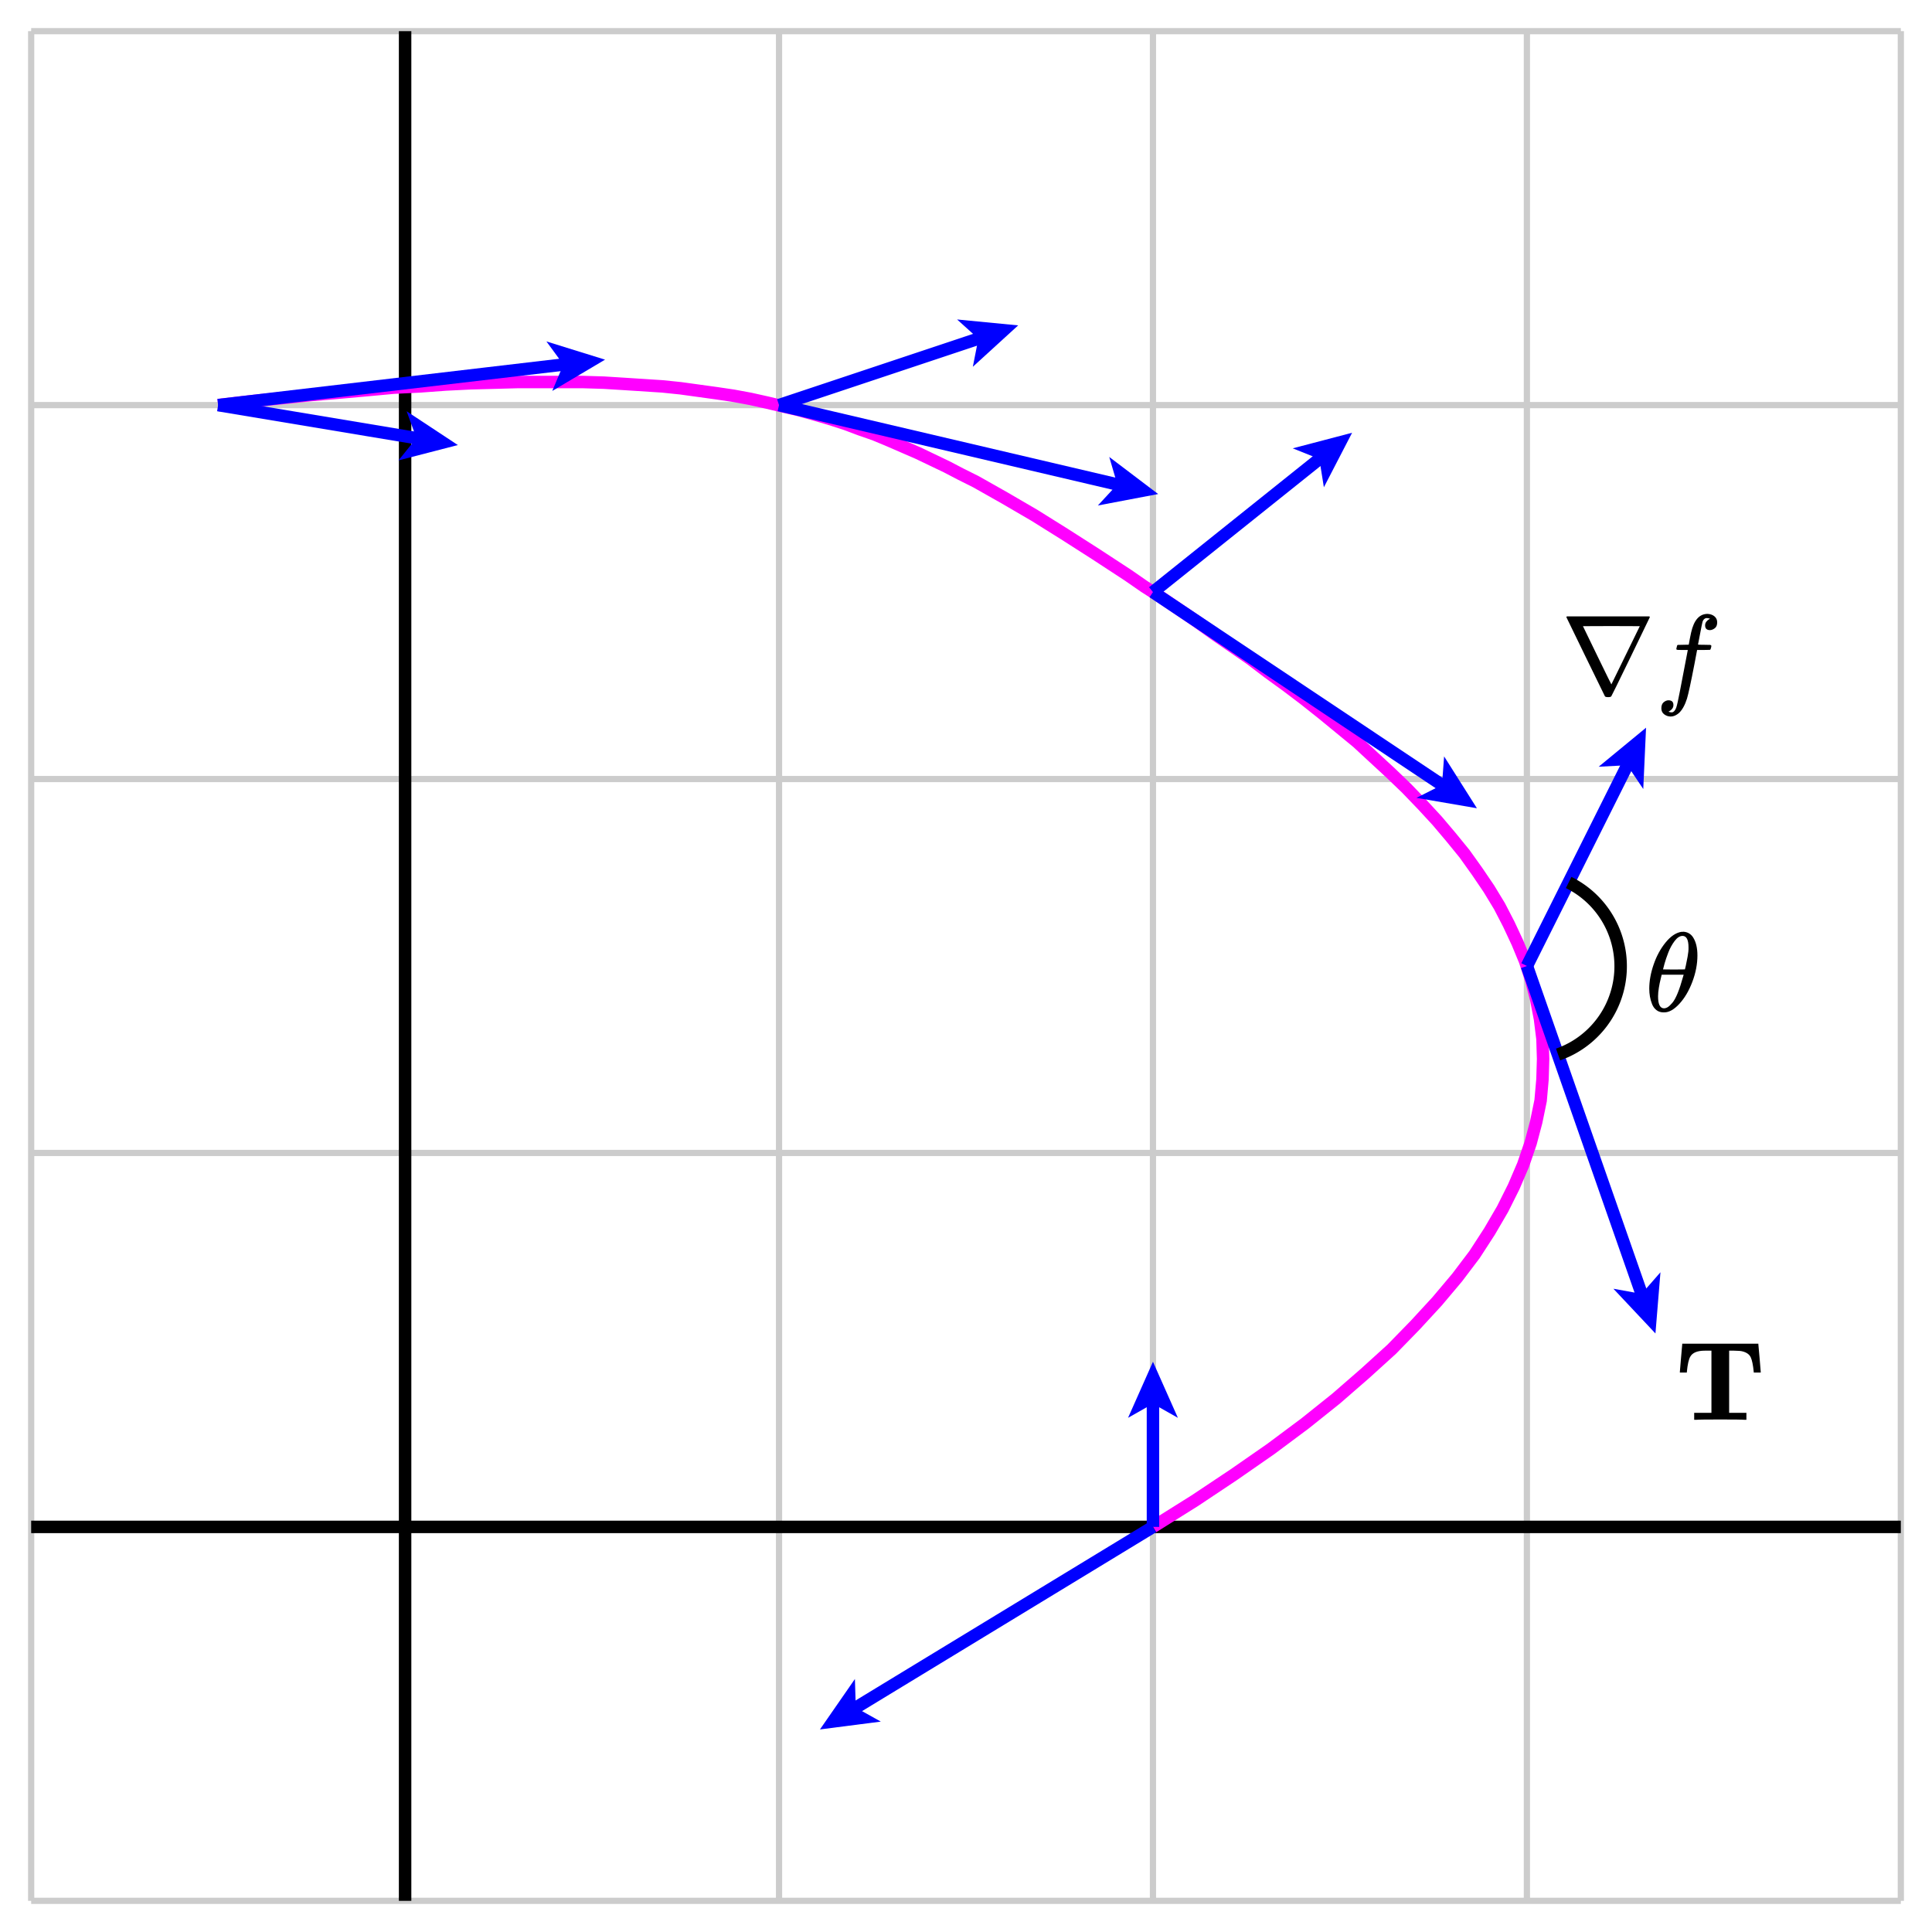 <svg xmlns="http://www.w3.org/2000/svg" id="diagram" width="310" height="310">
  <defs>
    <clipPath id="clipPath-0">
      <rect x="5.0" y="5.0" width="300.0" height="300.0"/>
    </clipPath>
    <clipPath id="clipPath-1">
      <rect x="5.0" y="5.0" width="300.0" height="300.0"/>
    </clipPath>
    <marker id="arrow-head-end-2_None_24_60-blue" markerWidth="9.0" markerHeight="8.0" markerUnits="userSpaceOnUse" orient="auto-start-reverse" refX="6.5" refY="4.0">
      <path d="M 9.0 4.0L 0.0 8.0L 1.7 5.0L 1.7 3.0L 0.0 0.0Z" fill="blue" stroke="none"/>
    </marker>
    <marker id="arrow-head-end-2_None_24_60-blue-outline" markerWidth="13.0" markerHeight="12.0" markerUnits="userSpaceOnUse" orient="auto-start-reverse" refX="8.5" refY="6.0">
      <path d="M 11.8 7.8 L 2.8 11.8 A 2 2 0 0 1 0.0 10.0 L 0.0 2.0 A 2 2 0 0 1 2.8 0.2 L 11.8 4.2 A 2 2 0 0 1 11.8 7.8 Z" fill="white" stroke="none"/>
    </marker>
  </defs>
  <g id="grid-axes">
    <g id="grid" stroke="#ccc" stroke-width="1">
      <line id="line-0" x1="5.0" y1="305.0" x2="5.0" y2="5.0"/>
      <line id="line-1" x1="65.0" y1="305.0" x2="65.0" y2="5.0"/>
      <line id="line-2" x1="125.0" y1="305.0" x2="125.0" y2="5.0"/>
      <line id="line-3" x1="185.0" y1="305.0" x2="185.0" y2="5.0"/>
      <line id="line-4" x1="245.0" y1="305.0" x2="245.0" y2="5.0"/>
      <line id="line-5" x1="305.0" y1="305.0" x2="305.0" y2="5.0"/>
      <line id="line-6" x1="5.0" y1="305.0" x2="305.0" y2="305.0"/>
      <line id="line-7" x1="5.0" y1="245.0" x2="305.0" y2="245.0"/>
      <line id="line-8" x1="5.0" y1="185.0" x2="305.0" y2="185.0"/>
      <line id="line-9" x1="5.0" y1="125.0" x2="305.0" y2="125.0"/>
      <line id="line-10" x1="5.0" y1="65.0" x2="305.0" y2="65.0"/>
      <line id="line-11" x1="5.0" y1="5.0" x2="305.0" y2="5.0"/>
    </g>
    <g id="axes" stroke="black" stroke-width="2">
      <line id="line-12" x1="5.0" y1="245.0" x2="305.0" y2="245.0" stroke="black" stroke-width="2"/>
      <line id="line-13" x1="65.0" y1="305.0" x2="65.0" y2="5.0" stroke="black" stroke-width="2"/>
    </g>
  </g>
  <path id="path-0" d="M 35.0 65.0 L 40.1 64.4 L 45.0 63.9 L 49.8 63.4 L 54.4 63.0 L 58.9 62.6 L 63.2 62.2 L 67.4 62.0 L 71.5 61.7 L 75.5 61.5 L 79.3 61.4 L 83.0 61.3 L 86.6 61.3 L 90.2 61.3 L 93.6 61.3 L 96.9 61.4 L 100.1 61.6 L 103.2 61.8 L 106.3 62.0 L 109.2 62.3 L 112.1 62.7 L 115.0 63.1 L 117.7 63.5 L 120.4 64.0 L 123.1 64.6 L 125.6 65.2 L 128.2 65.8 L 130.7 66.5 L 133.1 67.2 L 135.6 68.0 L 138.0 68.9 L 140.3 69.7 L 142.7 70.7 L 145.0 71.7 L 147.3 72.7 L 149.6 73.8 L 151.9 74.9 L 154.2 76.1 L 156.6 77.3 L 158.9 78.6 L 161.2 79.9 L 163.6 81.3 L 166.0 82.7 L 168.4 84.2 L 170.8 85.7 L 173.3 87.3 L 175.8 88.9 L 178.4 90.6 L 181.0 92.3 L 183.6 94.1 L 186.4 95.9 L 189.2 97.8 L 192.0 99.7 L 194.8 101.7 L 197.7 103.7 L 200.6 105.7 L 203.5 107.9 L 206.4 110.0 L 209.3 112.2 L 212.2 114.5 L 215.0 116.8 L 217.8 119.1 L 220.5 121.6 L 223.1 124.0 L 225.7 126.5 L 228.2 129.1 L 230.6 131.7 L 232.8 134.3 L 235.0 137.0 L 237.0 139.8 L 238.9 142.6 L 240.6 145.4 L 242.1 148.3 L 243.5 151.3 L 244.7 154.2 L 245.7 157.3 L 246.5 160.4 L 247.1 163.5 L 247.5 166.7 L 247.6 169.9 L 247.5 173.2 L 247.2 176.6 L 246.5 180.0 L 245.6 183.4 L 244.4 186.9 L 242.9 190.4 L 241.1 194.0 L 239.0 197.6 L 236.6 201.3 L 233.8 205.0 L 230.6 208.8 L 227.1 212.6 L 223.3 216.5 L 219.0 220.4 L 214.4 224.4 L 209.4 228.4 L 203.9 232.5 L 198.0 236.6 L 191.7 240.8 L 185.0 245.0" stroke="magenta" stroke-width="2" fill="none" clip-path="url(#clipPath-1)"/>
  <g id="g-0">
    <line id="line-14" x1="35.0" y1="65.0" x2="94.6" y2="58.0" stroke="blue" stroke-width="2" fill="none" marker-end="url(#arrow-head-end-2_None_24_60-blue)"/>
    <line id="line-15" x1="125.0" y1="65.0" x2="183.4" y2="78.7" stroke="blue" stroke-width="2" fill="none" marker-end="url(#arrow-head-end-2_None_24_60-blue)"/>
    <line id="line-16" x1="185.0" y1="95.0" x2="234.9" y2="128.3" stroke="blue" stroke-width="2" fill="none" marker-end="url(#arrow-head-end-2_None_24_60-blue)"/>
    <line id="line-17" x1="245.0" y1="155.0" x2="264.8" y2="211.6" stroke="blue" stroke-width="2" fill="none" marker-end="url(#arrow-head-end-2_None_24_60-blue)"/>
    <line id="line-18" x1="185.0" y1="245.0" x2="133.7" y2="276.2" stroke="blue" stroke-width="2" fill="none" marker-end="url(#arrow-head-end-2_None_24_60-blue)"/>
  </g>
  <g id="g-1">
    <line id="line-19" x1="35.0" y1="65.0" x2="71.0" y2="71.0" stroke="blue" stroke-width="2" fill="none" marker-end="url(#arrow-head-end-2_None_24_60-blue)"/>
    <line id="line-20" x1="125.0" y1="65.0" x2="161.0" y2="53.0" stroke="blue" stroke-width="2" fill="none" marker-end="url(#arrow-head-end-2_None_24_60-blue)"/>
    <line id="line-21" x1="185.0" y1="95.0" x2="215.0" y2="71.0" stroke="blue" stroke-width="2" fill="none" marker-end="url(#arrow-head-end-2_None_24_60-blue)"/>
    <line id="line-22" x1="245.0" y1="155.0" x2="263.0" y2="119.0" stroke="blue" stroke-width="2" fill="none" marker-end="url(#arrow-head-end-2_None_24_60-blue)"/>
    <line id="line-23" x1="185.0" y1="245.0" x2="185.0" y2="221.0" stroke="blue" stroke-width="2" fill="none" marker-end="url(#arrow-head-end-2_None_24_60-blue)"/>
  </g>
  <g id="label-0" transform="translate(268.8,215.6) translate(0.0,-0.0)">
    <g id="g-3">
      <svg xmlns:xlink="http://www.w3.org/1999/xlink" style="vertical-align: 0.000px" width="14.480px" height="12.216px" role="img" focusable="false" viewBox="0 -675 800 675" x="0.0" y="0.0">
        <defs>
          <path id="MJX-2-TEX-B-1D413" d="M41 425Q41 426 51 545T62 669V675H737V669Q738 665 748 546T758 425V419H696V425Q687 517 669 555T595 607Q578 612 522 613H478V62H631V0H615Q585 3 399 3Q214 3 184 0H168V62H321V613H277H263Q164 613 134 561Q113 527 103 425V419H41V425Z"/>
        </defs>
        <g stroke="currentColor" fill="currentColor" stroke-width="0" transform="scale(1,-1)">
          <g data-mml-node="math">
            <g data-mml-node="TeXAtom" data-mjx-texclass="ORD">
              <g data-mml-node="TeXAtom" data-mjx-texclass="ORD">
                <g data-mml-node="mi" data-semantic-type="identifier" data-semantic-role="latinletter" data-semantic-font="bold" data-semantic-annotation="clearspeak:simple" data-semantic-id="0" data-semantic-attributes="texclass:ORD" data-semantic-speech="bold upper T">
                  <use data-c="1D413" xlink:href="#MJX-2-TEX-B-1D413"/>
                </g>
              </g>
            </g>
          </g>
        </g>
      </svg>
    </g>
  </g>
  <g id="label-1" transform="translate(263.0,115.0) translate(-12.5,-16.5)">
    <g id="g-4">
      <svg xmlns:xlink="http://www.w3.org/1999/xlink" style="vertical-align: -3.712px" width="25.032px" height="16.472px" role="img" focusable="false" viewBox="0 -705 1383 910" x="0.0" y="0.0">
        <defs>
          <path id="MJX-3-TEX-N-2207" d="M46 676Q46 679 51 683H781Q786 679 786 676Q786 674 617 326T444 -26Q439 -33 416 -33T388 -26Q385 -22 216 326T46 676ZM697 596Q697 597 445 597T193 596Q195 591 319 336T445 80L697 596Z"/>
          <path id="MJX-3-TEX-I-1D453" d="M118 -162Q120 -162 124 -164T135 -167T147 -168Q160 -168 171 -155T187 -126Q197 -99 221 27T267 267T289 382V385H242Q195 385 192 387Q188 390 188 397L195 425Q197 430 203 430T250 431Q298 431 298 432Q298 434 307 482T319 540Q356 705 465 705Q502 703 526 683T550 630Q550 594 529 578T487 561Q443 561 443 603Q443 622 454 636T478 657L487 662Q471 668 457 668Q445 668 434 658T419 630Q412 601 403 552T387 469T380 433Q380 431 435 431Q480 431 487 430T498 424Q499 420 496 407T491 391Q489 386 482 386T428 385H372L349 263Q301 15 282 -47Q255 -132 212 -173Q175 -205 139 -205Q107 -205 81 -186T55 -132Q55 -95 76 -78T118 -61Q162 -61 162 -103Q162 -122 151 -136T127 -157L118 -162Z"/>
        </defs>
        <g stroke="currentColor" fill="currentColor" stroke-width="0" transform="scale(1,-1)">
          <g data-mml-node="math" data-semantic-type="prefixop" data-semantic-role="prefix operator" data-semantic-id="2" data-semantic-children="1" data-semantic-content="0" data-semantic-speech="nabla f">
            <g data-mml-node="mi" data-semantic-type="operator" data-semantic-role="prefix operator" data-semantic-font="normal" data-semantic-id="0" data-semantic-parent="2" data-semantic-operator="prefixop,∇" data-semantic-speech="nabla">
              <use data-c="2207" xlink:href="#MJX-3-TEX-N-2207"/>
            </g>
            <g data-mml-node="mi" data-semantic-type="identifier" data-semantic-role="latinletter" data-semantic-font="italic" data-semantic-annotation="clearspeak:simple" data-semantic-id="1" data-semantic-parent="2" data-semantic-speech="f" transform="translate(833,0)">
              <use data-c="1D453" xlink:href="#MJX-3-TEX-I-1D453"/>
            </g>
          </g>
        </g>
      </svg>
    </g>
  </g>
  <g id="g-2">
    <g transform="translate(264.0,156.0) translate(0.0,-6.5)">
      <g id="g-5">
        <svg xmlns:xlink="http://www.w3.org/1999/xlink" style="vertical-align: -0.184px" width="8.488px" height="12.944px" role="img" focusable="false" viewBox="0 -705 469 715" x="0.0" y="0.0">
          <defs>
            <path id="MJX-4-TEX-I-1D703" d="M35 200Q35 302 74 415T180 610T319 704Q320 704 327 704T339 705Q393 701 423 656Q462 596 462 495Q462 380 417 261T302 66T168 -10H161Q125 -10 99 10T60 63T41 130T35 200ZM383 566Q383 668 330 668Q294 668 260 623T204 521T170 421T157 371Q206 370 254 370L351 371Q352 372 359 404T375 484T383 566ZM113 132Q113 26 166 26Q181 26 198 36T239 74T287 161T335 307L340 324H145Q145 321 136 286T120 208T113 132Z"/>
          </defs>
          <g stroke="currentColor" fill="currentColor" stroke-width="0" transform="scale(1,-1)">
            <g data-mml-node="math">
              <g data-mml-node="mi" data-semantic-type="identifier" data-semantic-role="greekletter" data-semantic-font="italic" data-semantic-annotation="clearspeak:simple" data-semantic-id="0" data-semantic-speech="theta">
                <use data-c="1D703" xlink:href="#MJX-4-TEX-I-1D703"/>
              </g>
            </g>
          </g>
        </svg>
      </g>
    </g>
    <path d="M 250.0 169.2 A 15.0 15.0 0 0 0 251.7 141.6" stroke="black" stroke-width="2" fill="none"/>
  </g>
</svg>
